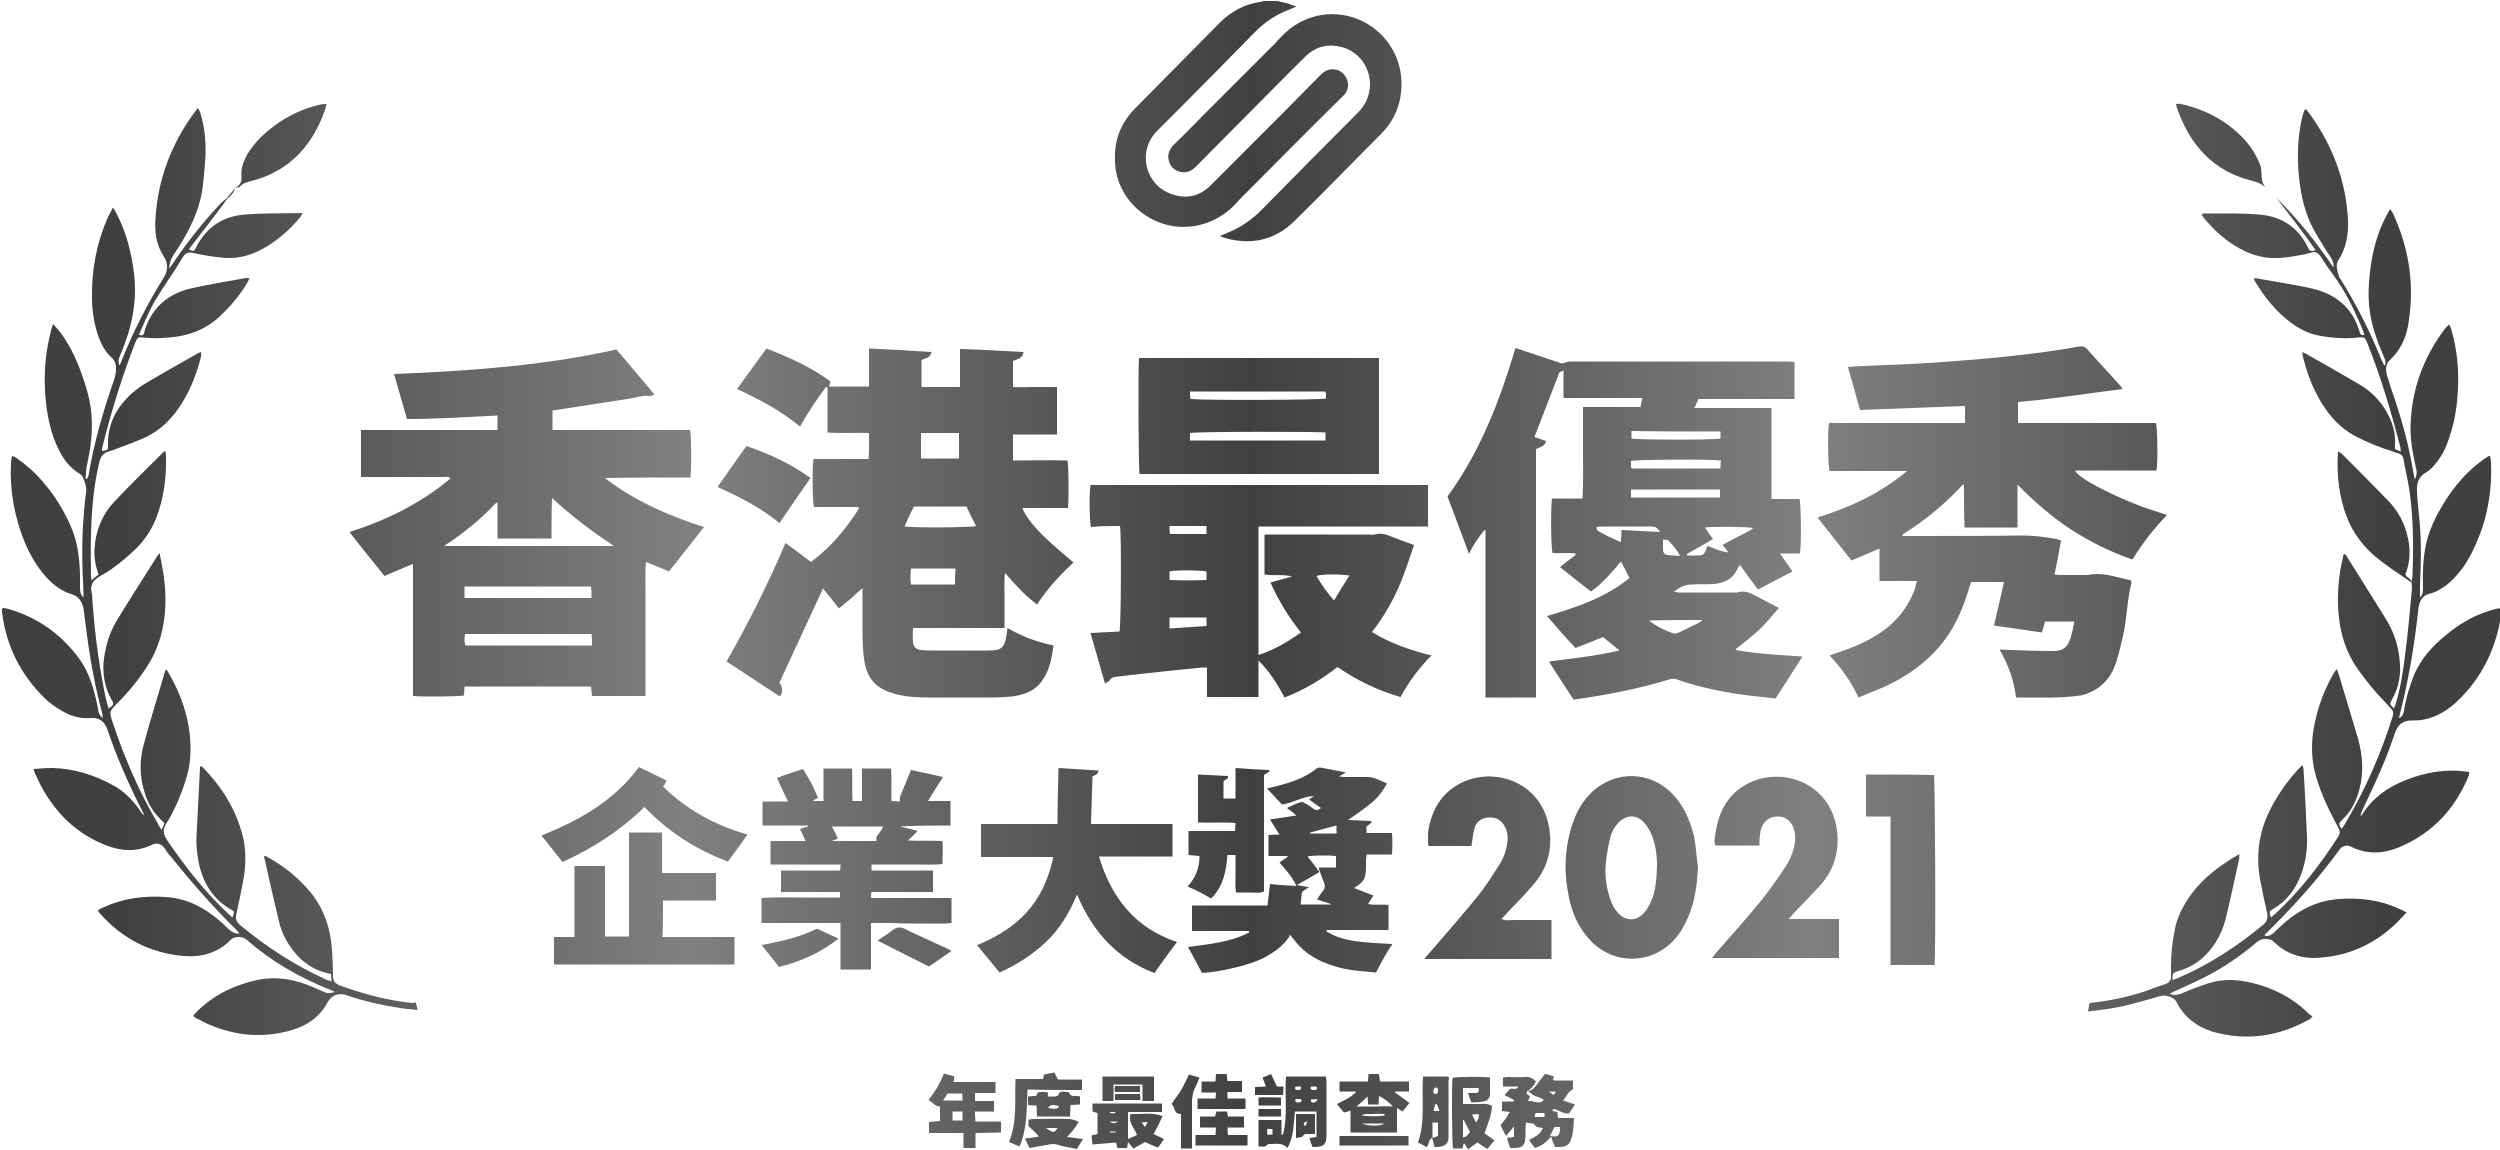 <?xml version="1.0" encoding="utf-8"?>
<!-- Generator: Adobe Illustrator 25.4.1, SVG Export Plug-In . SVG Version: 6.00 Build 0)  -->
<svg version="1.1" id="Layer_2_xA0_Image_00000112612078468093906820000016511538686239527575_"
	 xmlns="http://www.w3.org/2000/svg" xmlns:xlink="http://www.w3.org/1999/xlink" x="0px" y="0px" viewBox="0 0 500 230"
	 style="enable-background:new 0 0 500 230;" xml:space="preserve">
<style type="text/css">
	.st0{fill:url(#SVGID_1_);}
</style>
<g>
	<g>
		<linearGradient id="SVGID_1_" gradientUnits="userSpaceOnUse" x1="0.361" y1="114.831" x2="500" y2="114.831">
			<stop  offset="5.000000e-02" style="stop-color:#404040"/>
			<stop  offset="0.275" style="stop-color:#808080"/>
			<stop  offset="0.5" style="stop-color:#404040"/>
			<stop  offset="0.725" style="stop-color:#808080"/>
			<stop  offset="0.95" style="stop-color:#404040"/>
		</linearGradient>
		<path class="st0" d="M499.5,121.7c-3.9,0.9-7.3,2.8-10.3,5.3c-2.7,2.2-5,4.7-6.4,8c-0.9,2.3-1.6,4.6-2,7.1
			c-0.1,0.6-0.3,1.2-0.9,1.5c0-0.1-0.1-0.1-0.1-0.1c0.2-0.9,0.5-1.9,0.7-2.8c1.5-6.3,2.5-12.7,3.2-19.1c0.2-1.4,0.8-2.6,2.4-2.9
			c0.7-0.2,1.4-0.5,2-0.9c1.8-1,3.2-2.6,4.5-4.3c1.6-2.3,2.7-4.8,3.7-7.5c1.5-4.4,2.1-8.9,1.9-13.5c0-0.4-0.1-0.9-0.2-1.3
			c-0.2,0-0.3,0-0.4,0.1c-0.3,0.2-0.6,0.4-0.9,0.6c-4.1,2.9-7.1,6.9-9.4,11.3c-0.9,1.8-1.7,3.7-2.1,5.7c-0.6,2.8-0.7,5.7-0.6,8.6
			c0,0.7,0,1.4-0.6,2c0-0.9,0-1.6,0-2.4c0.2-4.3,0.3-8.7-0.1-13c-0.2-1.9-0.4-3.8-0.5-5.7c-0.1-1.6,0.2-3,1.8-3.9
			c0.8-0.5,1.5-1.2,2.1-2c1.2-1.5,2-3.2,2.6-5.1c0.9-2.7,1.4-5.4,1.6-8.2c0.4-4.6,0-9.1-1.3-13.5c-0.1-0.3-0.2-0.5-0.4-0.8
			c-0.3,0.3-0.5,0.5-0.7,0.7c-4.5,5.9-6.9,12.6-7,20c0,2.7,0.5,5.4,1.1,8c0.2,0.7,0.2,1.4-0.2,2.3c-0.1-0.4-0.2-0.6-0.2-0.7
			c-0.7-4.3-1.7-8.6-3-12.7c-0.7-2.4-1.6-4.7-2.3-7.1c-0.4-1.2-0.5-2.5,0.5-3.4c2-1.9,3.1-4.2,3.6-6.8c1.4-7.9,0.3-15.5-3.1-22.7
			c-0.1-0.2-0.3-0.4-0.5-0.7c-0.5,0.9-0.9,1.7-1.3,2.5c-1.5,3.2-2.3,6.6-2.7,10.1c-0.3,2.4-0.4,4.9-0.1,7.4c0.4,3.3,1.5,6.4,2.8,9.4
			c0.3,0.6,0.5,1.2,0.3,1.9c-0.1,0-0.2-0.1-0.2-0.1c-0.1-0.3-0.2-0.5-0.4-0.8c-2.3-5.7-5-11.1-8.3-16.4c-0.1-0.2-0.3-0.3-0.3-0.5
			c-0.3-1.1-0.8-2.3-0.1-3.3c1.6-2.5,2-5.2,1.9-8c-0.4-7.7-3-14.7-7.5-21c-0.3-0.4-0.6-0.8-0.9-1.2c-0.1,0.1-0.2,0.2-0.3,0.2
			c-0.1,0.4-0.3,0.8-0.4,1.2c-1,4-1.1,8.2-0.7,12.3c0.4,3.8,1.3,7.6,3.2,10.9c1,1.7,2,3.4,3.1,5c0.4,0.7,0.7,1.3,0.6,2.1
			c-3.4-5-7.1-9.7-11.4-13.9c2.6,3.4,5.3,6.8,7.8,10.4c-0.8,0.4-1.2,0.2-1.5-0.5c-2-4.1-5.4-6.3-9.9-6.6c-3.6-0.3-7.3-0.2-11-0.2
			c-0.1,0-0.2,0.1-0.4,0.2c0.2,0.2,0.3,0.5,0.4,0.6c1.8,2.2,3.8,4.1,6.2,5.6c1.5,0.9,3,1.7,4.8,2.1c2.9,0.8,5.7,0.3,8.5-0.2
			c0.7-0.1,1.4-0.3,2.1-0.5c0.7-0.2,1.2,0,1.7,0.6c0.8,1.3,1.7,2.6,2.6,3.8c2.5,3.4,4.3,7.1,5.9,11c0.1,0.4,0.3,0.7,0.4,1.1
			c-0.8,0.1-0.9-0.3-1-0.7c-1.4-4.8-4.8-7.5-9.5-8.6c-2.6-0.6-5.3-1-8-1.5c-1.2-0.2-2.4-0.4-3.5-0.6c0,0.2-0.1,0.2-0.1,0.2
			c0,0.1,0.1,0.2,0.1,0.3c1.9,3.2,4.1,6,7.1,8.3c1.7,1.3,3.6,2.3,5.7,2.7c2.6,0.5,5.3,0.7,7.9,0.4c1.3-0.1,1.4-0.1,1.9,1.2
			c2.7,6.8,4.8,13.8,6.6,20.9c0,0.2,0,0.4,0.1,0.7c-0.5-0.2-0.9-0.3-1.2-0.5c0-0.4,0-0.6,0-0.9c0.1-2-0.3-3.8-1.2-5.6
			c-1.3-2.7-3.3-4.9-5.9-6.4c-3.6-2.1-7.2-4.2-10.8-6.2c-0.2-0.1-0.4-0.2-0.6-0.3c0,0.4,0,0.7,0.1,1c0.9,3.7,2.3,7.2,4.5,10.4
			c1.7,2.4,3.8,4.4,6.5,5.7c2.2,1.1,4.4,2,6.7,2.7c0.5,0.2,1,0.4,1.5,0.5c0.5,0.2,0.8,0.5,0.9,1.1c0.4,2.4,1,4.7,1.3,7.1
			c0.7,5.4,0.7,10.9,0.5,16.3c0,0.4-0.2,0.8-0.2,1.2c0,0,0,0,0,0c0,0,0,0,0,0c0,0,0,0,0,0l0,0c0,0,0,0,0,0c0,0,0,0,0,0
			c0,0.4,0.1,0.8,0.1,1.2c-0.4,4.5-0.8,9-1.4,13.5c-0.4,3.3-0.9,6.6-1.9,9.8c-0.1,0.3-0.2,0.5-0.3,0.8c-0.9-0.9-0.9-0.9-0.4-1.8
			c1.4-2.5,1.9-5.2,1.5-8.1c-0.3-3-1.3-5.8-2.9-8.3c-2.6-4.1-5.1-8.2-7.7-12.3c-0.1-0.2-0.2-0.3-0.4-0.4c-0.1,0.1-0.2,0.2-0.2,0.2
			c-0.1,0.2-0.1,0.3-0.1,0.5c-0.8,3.2-1.1,6.4-1,9.7c0.2,4.8,1.4,9.2,4.3,13.1c1.6,2.2,3.3,4.3,5.2,6.2c0.4,0.4,0.7,0.8,1.1,1.2
			c0.5,0.5,0.5,1,0.3,1.7c-2.4,7.6-5.6,14.9-9.7,21.7c-0.1,0.2-0.3,0.4-0.5,0.7c-0.6-1.1-0.6-1.1,0.2-1.9c1.8-1.7,2.8-3.8,3.4-6.1
			c0.9-3.4,0.6-6.8-0.3-10.1c-1.3-4.4-2.6-8.7-3.9-13c-0.1-0.3-0.2-0.5-0.4-0.9c-0.3,0.5-0.6,0.9-0.8,1.3c-1.4,2.5-2.5,5.2-3.2,8
			c-1.1,4.1-1.3,8.3,0,12.5c0.9,3,2.2,5.9,3.7,8.7c0.2,0.4,0.5,0.9,0.7,1.3c0.4,0.7,0.3,1.2-0.1,1.8c-3.6,5.6-7.7,10.9-12.6,15.4
			c-0.3,0.2-0.5,0.5-0.8,0.7c-0.4-1.2-0.4-1.2,0.4-1.7c2.4-1.4,4.1-3.4,5.2-5.9c1.2-2.7,1.7-5.6,1.6-8.5c-0.2-4.5-0.4-9-0.7-13.5
			c0-0.3-0.1-0.5-0.2-0.9c-0.3,0.3-0.5,0.5-0.7,0.7c-2.2,2.3-4,4.9-5.5,7.7c-2.4,4.5-3.2,9.3-2.3,14.4c0.4,2.2,0.9,4.5,1.4,6.7
			c0.2,1,0.1,1.7-0.7,2.4c-5.3,4.4-11,8.1-17.3,10.8c-0.3,0.1-0.6,0.2-0.9,0.3c0-1.4,0-1.4,1.2-1.8c1.8-0.5,3.4-1.4,4.8-2.6
			c2.3-2.1,3.8-4.7,4.6-7.7c1-4,1.8-8,2.7-12c0.1-0.3,0-0.6,0.1-1.1c-4.4,2.5-8.1,5.4-10.7,9.6c-1,1.6-1.8,3.4-2.2,5.3
			c-0.5,2.5-0.8,4.9-0.8,7.4c0,0.7,0,1.5,0,2.2c0,0.7-0.3,1.2-1.1,1.5c-1.3,0.4-2.6,0.9-3.9,1.4c-3.6,1.2-7.4,2-11.3,2.4
			c-0.1,0.5-0.2,1-0.3,1.7c2.2-0.3,4.3-0.5,6.2-0.9c2.8-0.6,5.5-1.4,8.3-2.2c1.1-0.3,2.8,0.3,3.2,1.2c1.5,3,4,4.9,7.1,5.9
			c6.9,2,13.4,1,19.6-2.5c0.1-0.1,0.2-0.2,0.5-0.5c-0.4-0.3-0.9-0.6-1.2-1c-3.1-2.9-6.7-4.7-10.8-5.7c-2.9-0.7-5.8-0.9-8.6,0
			c-1.9,0.6-3.8,1.3-5.6,2.1c-0.8,0.3-1.4,0.4-2.4,0.1c0.4-0.2,0.5-0.3,0.7-0.4c2.1-1,4.3-1.9,6.4-3c3.8-1.9,7.2-4.3,10.4-7
			c0.9-0.8,2.5-0.8,3.3-0.1c2.7,2.7,6.1,3.6,9.7,3.2c5.9-0.5,11-3,15.2-7.2c0.6-0.6,1.1-1.2,1.7-1.8c-0.5-0.3-0.8-0.5-1.2-0.6
			c-3.9-1.9-8-2.4-12.3-2.1c-4.1,0.3-7.5,1.9-10.6,4.5c-0.8,0.7-1.6,1.4-2.4,2.2c-0.5,0.5-1.1,0.8-1.9,0.7c0.1-0.1,0.1-0.2,0.1-0.3
			c5.4-5.3,10.5-10.9,15-17.1c0.4-0.6,1.5-0.9,2.1-0.5c3.2,1.6,6.4,1.5,9.6,0.2c6.8-2.8,11.4-7.8,14.1-14.5c0.1-0.2,0-0.4,0-0.6
			c-4.4-0.7-8.6,0-12.6,1.6c-3.6,1.4-6.6,3.5-8.7,6.8c-0.1,0.2-0.3,0.3-0.4,0.5c0-0.4,0.2-0.8,0.3-1.1c1.4-3,2.8-5.9,4.1-9
			c1-2.3,1.8-4.6,2.6-6.9c0.6-1.5,1.6-2.2,3.2-2.2c0.8,0,1.7,0,2.5-0.2c2.6-0.5,4.8-1.9,6.7-3.7c4.3-4.1,7-9.1,8.3-14.9
			c0.1-0.6,0.2-1.1,0.3-1.7c0-0.6,0-1.2,0-1.8C499.8,121.6,499.7,121.7,499.5,121.7z M231.9,44.5c5.3,2,11.2,0.5,15.1-3.6
			c0.5-0.6,1.1-1.2,1.6-1.7c6.5-6.5,13-13.1,19.6-19.6c0.3-0.3,0.5-0.5,0.8-0.8c0.8-1.1,0.8-2.4,0.1-3.5c-0.7-1.1-1.8-1.6-3.1-1.4
			c-0.8,0.1-1.4,0.6-2,1.2c-4.7,4.8-9.4,9.5-14.2,14.3c-2.6,2.6-5.1,5.1-7.7,7.7c-2,2-4.5,2.7-7.2,1.9c-5.7-1.5-7.7-8.5-3.5-12.8
			c1.7-1.7,3.4-3.4,5.1-5.1c4.8-4.8,9.5-9.6,14.3-14.5c2-2.1,4.4-3.7,7.1-4.7c0.4-0.2,0.8-0.3,1.4-0.6c-0.7-0.2-1.2-0.4-1.7-0.6
			c-0.7-0.2-1.4-0.3-2.2-0.5c-0.9,0-1.8,0-2.7,0c-0.2,0.1-0.5,0.2-0.7,0.2c-3,0.4-5.6,1.8-7.8,3.9c-5.7,5.8-11.4,11.5-17.1,17.3
			c-2.9,2.9-4.3,6.4-4.1,10.5C223,37.5,226.6,42.5,231.9,44.5z M481.1,114.8c0-0.1,0.1-0.3,0.2-0.5c0.7-2.2,0.8-4.4,0.3-6.6
			c-0.6-3-2-5.6-4.1-7.7c-3-3.1-6.1-6.2-9.2-9.3c-0.2-0.2-0.4-0.2-0.7-0.4c-0.3,4,0.1,7.8,1.2,11.5c1.1,3.6,3,6.6,5.8,9.1
			c2.4,2.1,5.1,3.8,7.7,5.6C482.3,115.6,481.2,115.6,481.1,114.8z M82.5,200.6c-5-0.5-9.8-1.8-14.5-3.5c-1-0.4-1.4-0.9-1.4-2
			c0-1.7-0.1-3.5-0.2-5.2c-0.3-4.1-1.5-7.9-4.1-11.2c-2.5-3.1-5.5-5.5-9-7.4c-0.1-0.1-0.3-0.1-0.5-0.1c0.1,0.4,0.1,0.7,0.2,0.9
			c0.9,4.1,1.8,8.1,2.8,12.2c0.5,2.2,1.5,4.1,2.9,5.9c1.7,2.2,3.9,3.7,6.6,4.4c0.3,0.1,0.5,0.1,0.9,0.2c0,0.5,0.1,1,0.1,1.5
			c-0.4-0.2-0.6-0.2-0.9-0.3C59,193.1,53.3,189.4,48,185c-0.8-0.7-1-1.4-0.7-2.3c0-0.2,0.1-0.3,0.1-0.5c0.5-2.3,1-4.6,1.4-7
			c0.4-2.7,0.4-5.5-0.3-8.2c-1.4-5.3-4.2-9.7-8-13.6c-0.1-0.1-0.3-0.1-0.4-0.2c-0.1,0.2-0.1,0.3-0.1,0.4c-0.2,4.6-0.5,9.1-0.7,13.7
			c-0.1,1.6,0.1,3.3,0.4,5c0.8,4.1,2.8,7.5,6.5,9.6c0.7,0.4,0.7,0.4,0.3,1.6c-0.3-0.3-0.6-0.5-0.9-0.8c-4.7-4.4-8.6-9.4-12.2-14.7
			c-0.8-1.2-0.9-2.2-0.1-3.4c0.1-0.1,0.2-0.3,0.3-0.4c1.6-2.8,2.8-5.7,3.7-8.7c0.5-1.7,0.8-3.5,0.8-5.3c0.1-5.8-1.7-11.1-4.6-16
			c-0.1-0.1-0.2-0.2-0.3-0.3c-0.1,0.2-0.2,0.3-0.2,0.4c-1.4,4.8-2.9,9.6-4.2,14.4c-0.9,3.1-0.9,6.3,0,9.4c0.7,2.6,2,4.7,4.1,6.5
			c-0.2,0.4-0.3,0.8-0.6,1.4c-0.4-0.6-0.6-1-0.8-1.4c-3.7-6.3-6.6-13-8.9-19.9c-0.8-2.4-0.8-2.4,1-4.2c2.3-2.3,4.3-4.8,6-7.5
			c1.1-1.7,1.9-3.6,2.5-5.6c1.2-4.2,1.2-8.4,0.6-12.6c-0.2-1.3-0.5-2.7-0.8-4.2c-0.3,0.4-0.4,0.5-0.5,0.7c-2.7,4.3-5.5,8.6-8.1,12.9
			c-0.9,1.5-1.6,3.2-2,4.9c-1,3.8-0.9,7.5,1.1,11c0.4,0.7,0.4,0.9-0.7,1.6c-0.3-1.1-0.6-2.2-0.8-3.3c-1.3-6.5-2.1-13-2.5-19.6
			c-0.6-2,0.5-3,2-3.8c0.1,0,0.1-0.1,0.2-0.1c2.2-1.3,4.2-2.9,6.1-4.7c2-1.8,3.5-4,4.5-6.5c1.6-4,2.1-8.3,2-12.6
			c0-0.3-0.1-0.5-0.1-0.9c-0.2,0.1-0.3,0.1-0.4,0.2c-3.3,3.3-6.7,6.6-9.9,10c-2.4,2.6-3.7,5.8-3.9,9.4c-0.1,1.7,0.2,3.4,0.8,5.1
			c-0.5,0.4-0.9,0.7-1.4,1.2c0-0.4-0.1-0.6-0.1-0.9c0-2.7-0.1-5.3,0-8c0.1-5,0.5-10,1.7-14.9c0.3-1.1,0.8-1.7,1.8-2
			c0.2-0.1,0.5-0.1,0.7-0.2c2.1-0.8,4.3-1.6,6.4-2.5c3.3-1.5,5.7-3.9,7.6-7c1.8-2.9,3-6,3.8-9.3c0.1-0.3,0-0.5,0-0.9
			c-0.3,0.1-0.5,0.2-0.7,0.3c-3.5,2-7.1,4-10.6,6.1c-1,0.6-2,1.4-2.9,2.2c-2.8,2.7-4.5,5.9-4.4,10c0,1,0,1-1.2,1.2
			c0-0.2,0-0.3,0-0.5c1.8-7.2,4-14.4,6.7-21.3c0.4-0.9,0.5-1,1.5-0.9c1.2,0.1,2.3,0.2,3.5,0.1c4.3-0.1,8.2-1.1,11.5-4
			c2.3-2.1,4.3-4.4,5.9-7.1c0.1-0.2,0.2-0.5,0.4-0.9c-0.3,0-0.5,0-0.7,0c-3.8,0.7-7.7,1.3-11.5,2.2c-4.1,1.1-7.1,3.6-8.6,7.8
			c-0.1,0.4-0.2,0.7-0.3,1.1c-0.2,0.4-0.5,0.5-1,0.2c1-2.2,1.9-4.5,3.1-6.6c1.8-3,3.9-5.9,5.7-8.9c0.5-0.9,1.2-1,2.1-0.8
			c1.8,0.4,3.6,0.7,5.4,0.9c3,0.4,5.8-0.3,8.4-1.7c2.9-1.6,5.4-3.8,7.5-6.3c0.2-0.2,0.3-0.5,0.5-0.9c-3.9,0.1-7.7,0-11.4,0.3
			c-4.5,0.3-7.8,2.5-9.9,6.6c-0.4,0.8-0.4,0.8-1.4,0.4c0.1-0.2,0.2-0.4,0.4-0.6c2.2-2.8,4.4-5.7,6.5-8.5c0.2-0.3,0.5-0.7,0.7-1
			c0.7-0.6,1.4-1.2,1.6-2.2c0.3-0.1,0.8-0.1,1-0.3c0.6-0.7,1.5-0.9,2.3-1.1c7.7-2,12.3-7.2,14.8-14.5c0.1-0.3,0.1-0.6,0.2-0.9
			c-0.2,0-0.4,0-0.5,0c-0.2,0-0.5,0.1-0.7,0.1c-3.4,0.8-6.5,2.2-9.3,4.3c-2.1,1.6-3.9,3.3-5.3,5.6c-0.8,1.4-1.4,3-1.2,4.6
			c0.1,1.1-0.4,1.7-1.3,2.2l0,0c0,0,0,0,0,0c0,0,0,0,0,0c-0.1,0.1-0.2,0.3-0.3,0.4c-0.1,0.1-0.2,0.3-0.3,0.4
			c-0.4,0.4-0.7,0.8-1.1,1.3c-0.2,0.1-0.3,0.3-0.5,0.4c-0.2,0.1-0.3,0.3-0.5,0.4c-3.5,3.7-6.7,7.7-9.6,12c-0.2,0.4-0.5,0.7-0.9,1.2
			c0.1-1.2,0.4-1.9,0.9-2.7c2.9-4.3,5.3-8.8,5.9-14c0.2-2,0.4-4,0.5-6c0.1-2.9-0.2-5.8-1.1-8.6c-0.1-0.2-0.2-0.5-0.4-0.8
			c-0.3,0.4-0.6,0.7-0.8,1c-4.6,6.3-7.2,13.3-7.7,21c-0.2,2.6,0.1,5.3,1.6,7.6c1,1.5,0.9,3,0,4.4c-3.3,5.3-6.1,10.8-8.4,16.6
			c-0.1,0.3-0.2,0.5-0.4,0.9c-0.4-0.9-0.1-1.5,0.2-2.2c2.2-5.2,3.4-10.5,2.7-16.2c-0.5-4.1-1.5-8.1-3.4-11.8
			c-0.2-0.4-0.4-0.8-0.8-1.4c-0.4,0.8-0.7,1.3-1,1.9c-2.3,5.2-3.3,10.6-3.2,16.3c0,2.2,0.3,4.3,0.9,6.4c0.6,2,1.4,3.9,2.9,5.3
			c0.7,0.6,1,1.3,1,2.2c0,0.7-0.1,1.4-0.3,2.1c-2.2,6.3-4.1,12.8-5.2,19.4c0,0.2-0.2,0.4-0.3,0.7c-0.1,0-0.2-0.1-0.3-0.1
			c0.1-0.8,0.1-1.6,0.2-2.3c1.2-5.1,1.6-10.2,0.1-15.3c-1.3-4.4-2.9-8.6-5.8-12.2c-0.3-0.3-0.6-0.7-1-1.1c-0.3,0.9-0.5,1.6-0.6,2.2
			c-1.2,4.8-1.3,9.6-0.7,14.5c0.4,2.7,1,5.4,2.2,7.9c1,2.2,2.3,4.1,4.5,5.4c0.2,0.1,0.4,0.3,0.5,0.5c0.5,1.1,0.9,2.1,0.7,3.4
			c-0.2,1.2-0.3,2.5-0.4,3.7c-0.5,5.4-0.4,10.7-0.1,16.1c0,0.3,0,0.6,0,1c-0.6-0.6-0.7-1.2-0.7-1.8c0-0.9,0-1.8,0-2.7
			c-0.1-3.5-0.5-6.9-2-10.1c-1.4-3.1-3.2-6-5.4-8.5c-1.5-1.8-3.3-3.4-5.3-4.8c-0.3-0.2-0.5-0.3-0.8-0.4c-0.1,0.2-0.2,0.3-0.2,0.4
			c0,0.3-0.1,0.7-0.1,1c-0.3,5.5,0.7,10.9,2.8,16c1.1,2.5,2.4,4.8,4.3,6.9c1.4,1.5,3,2.7,4.9,3.3c1.6,0.4,2.2,1.6,2.5,2.9
			c0.2,1.3,0.3,2.6,0.5,3.8c0.7,5.7,1.7,11.4,3.2,17c0.1,0.2,0.1,0.4,0.1,0.6c0,0.2,0,0.3,0.1,0.5c-1-0.6-0.9-1.5-1.1-2.4
			c-0.7-3.3-1.6-6.6-3.6-9.4c-3.6-4.9-8.3-8.3-14.2-10c-0.4-0.1-0.8-0.2-1.1-0.2c-0.1,0.1-0.2,0.2-0.2,0.2c0,0.2,0,0.4,0,0.6
			c0.8,6.7,3.7,12.5,8.5,17.2c0.9,0.9,2,1.7,3.2,2.4c1.9,1.2,3.9,1.8,6.2,1.6c1.5-0.1,2.6,0.7,3.1,2.1c1.9,5.6,4.3,11.1,7,16.4
			c0.2,0.3,0.3,0.7,0.5,1c-0.4-0.3-0.7-0.6-0.9-1c-1.4-2-3.1-3.8-5.3-5c-3.8-2.1-7.9-3.4-12.2-3.5c-1.2,0-2.5,0.1-3.8,0.2
			c0.2,0.6,0.3,1,0.5,1.3c0.6,1.3,1.2,2.6,2,3.8c2.9,4.7,6.9,8.2,12.1,10.2c3.1,1.2,6.2,1.3,9.2-0.2c0.9-0.4,1.8-0.1,2.4,0.7
			c0.3,0.5,0.6,1,1,1.4c4.2,5.2,8.5,10.2,13.3,14.9c0.2,0.2,0.4,0.5,0.7,0.8c-0.9,0.1-1.5-0.3-2.1-0.8c-3.5-3.5-7.5-6.2-12.7-6.5
			c-4.5-0.3-8.7,0.3-12.7,2.2c-0.3,0.1-0.5,0.3-0.8,0.5c0,0.1,0,0.2,0.1,0.2c0.1,0.1,0.1,0.2,0.2,0.3c4.5,5.1,10.1,8,16.8,8.6
			c3.6,0.3,6.9-0.6,9.5-3.3c0.7-0.7,2.4-0.7,3.2,0.1c4.9,4.3,10.5,7.5,16.5,9.9c0.3,0.1,0.6,0.3,1.1,0.5c-1,0.3-1.7,0.3-2.4-0.1
			c-1.1-0.5-2.2-1-3.3-1.4c-3.2-1.2-6.5-1.6-9.9-0.9c-4.5,1-8.5,2.9-11.8,6.1c-0.3,0.3-0.7,0.7-1,1.1c0.4,0.3,0.7,0.5,1,0.6
			c0.7,0.4,1.5,0.8,2.2,1.1c5.4,2.3,10.9,2.8,16.6,1.1c3.1-0.9,5.5-2.6,7.1-5.5c0.7-1.4,2.2-2,3.7-1.5c3.7,1.3,7.5,2.1,11.4,2.7
			c0.9,0.1,1.9,0.2,2.9,0.3c-0.1-0.7-0.3-1.1-0.3-1.5C82.6,200.6,82.6,200.6,82.5,200.6z M255.1,8.6c-4.8,4.8-9.6,9.6-14.4,14.4
			c-2,2-3.9,4-5.9,5.9c-0.8,0.8-1.3,1.8-1.1,2.9c0.2,1.3,0.9,2.1,2.1,2.5c1.3,0.4,2.4,0,3.3-0.9c4.3-4.3,8.6-8.7,12.9-13
			c3-3,6-6.1,9.1-9.1c2-2,4.5-2.6,7.2-1.9c5.7,1.5,7.7,8.7,3.3,13.1c-6.5,6.5-13,13.1-19.4,19.6c-2,2-4.3,3.5-6.8,4.5
			c-0.4,0.2-0.8,0.3-1.4,0.6c0.4,0.2,0.7,0.3,1,0.4c5.3,1.5,10.1,0.4,14-3.5c5.8-5.7,11.4-11.5,17.2-17.3c2.8-2.8,4.1-6.2,4.1-10.1
			c0-5.7-3.5-10.8-8.8-12.9c-5.3-2.1-11.2-0.7-15.1,3.4C256,7.6,255.5,8.1,255.1,8.6z M448.8,35.7c1.5,0.5,3.1,0.6,4.3,1.8
			c-0.7-0.9-0.8-1.8-0.8-2.8c0-0.9-0.2-1.8-0.6-2.5c-0.6-1.3-1.3-2.5-2.2-3.6c-3.5-4.1-8-6.6-13.3-7.8c-0.3-0.1-0.6,0-1,0
			c0.1,0.3,0.1,0.6,0.2,0.8C437.8,28.4,441.8,33.4,448.8,35.7z M296.9,106c0.1,0,0.1,0.1,0.2,0.1c0,11.1,0,22.2,0,33.4
			c3.4,0,6.7,0,10.1,0c0-16.6,0-33.2,0-49.7c0.8-0.4,1.8-0.5,2-1.6c-0.8-0.3-1.5-0.5-2.3-0.8c0.1-0.3,0.2-0.6,0.3-0.8
			c1.5-3.8,2.9-7.6,4.4-11.4c0.1-0.2,0.1-0.4,0.2-0.6c0.2-0.2,0.4-0.3,0.9-0.5c0,2,0,3.7,0,5.5c5.4,0,10.5,0,15.8,0
			c-0.2,0.6-0.3,1.1-0.4,1.8c-3.8,0-7.6,0-11.5,0c0,3.1,0,6.1,0,9.1c0,3,0.1,6-0.1,9.2c-1.1,0-2.1,0-3.1,0c-1,0-2,0-3,0
			c-0.3,1.9-0.2,10,0.1,10.9c1.5,0.1,3.1-0.1,4.6,0.1c0,0.1,0,0.2,0,0.3c-1,0.8-2,1.5-3.1,2.4c2.1,1.7,4.1,3.3,6.2,4.9
			c2.4-1.7,4.2-3.9,6-6c0.6,1.1,1.1,2.1,1.7,3.3c-4.8,3.9-10.6,5.9-16.5,7.6c1.9,2.2,3.7,4.3,5.7,6.4c1.8-0.7,3.6-1.4,5.5-2.2
			c1.1,0.9,2.1,1.7,3.3,2.7c-4.8,1.1-9.4,1.6-14.1,2.2c1.6,2.6,3.2,5,4.9,7.6c0,0,0.1,0,0.2,0c6.4-0.9,12.7-2.1,18.9-4
			c0.5-0.2,1-0.2,1.6,0c4.9,1.7,10,2.7,15.2,3.3c1.6,0.2,3.1,0.3,4.5,0.5c1.9-2.9,3.6-5.6,5.4-8.4c-4.4-0.3-8.9-0.5-13.4-1.3
			c0.1-0.2,0.2-0.3,0.2-0.3c1.5-1.2,3.1-2.4,4.5-3.7c1.4-1.3,2.6-2.9,4-4.4c-1.5-0.8-2.9-1.5-4.4-2.3c-1.3-0.7-2.5-1.3-4-0.8
			c-0.1,0.1-0.3,0-0.5,0c-3.7,0-7.4,0-11.1,0c-0.3,0-0.5-0.1-1-0.2c1.2-0.9,2.3-1.4,3.5-1.4c1.5-0.1,2.9,0,4.4-0.1
			c2.2-0.2,4-1,4.9-3.3c0-0.1,0.2-0.2,0.4-0.5c1.2,1.7,2.3,3.2,3.6,4.9c2.3-1.2,4.5-2.4,6.9-3.6c-0.8-1.2-1.6-2.3-2.5-3.6
			c1.5,0,2.7,0,4,0c0.3-2,0.2-10-0.1-10.9c-1.8,0-3.7,0-5.6,0c0-6.1,0-12.1,0-18.2c-2.7,0-5.2,0-7.7,0c-2.5,0-5,0-7.7,0
			c0.3-0.7,0.5-1.2,0.8-1.8c6.4,0,12.8,0,19.2,0c0-2.5,0-5,0-7.4c-0.4,0-0.7-0.1-1.1-0.1c-14.6,0-29.1,0-43.7,0
			c-0.5,0-1,0.2-1.7,0.4c-2.9-1-6.1-2-9.3-3.1c-3.2,10.7-7.1,20.8-13.6,29.7c1.4,3.8,2.9,7.6,4.3,11.5
			C294.6,109,295.7,107.5,296.9,106z M324.3,106c0,0.8-0.1,1.6-0.1,2.4c-0.5-0.1-4.5-2-4.8-2.4c-0.1-0.1,0-0.3-0.1-0.6
			c0.3,0,0.6-0.1,0.9-0.1c3.3,0,6.6,0,10,0c0.8,0,1.3,0.2,1.8,1.1C329.3,106.3,326.9,106.1,324.3,106z M326.2,99.5
			c0-0.6,0-1.1,0-1.6c6,0,11.9,0,17.8,0c0,0.5,0,1,0,1.6C338.1,99.5,332.2,99.5,326.2,99.5z M340.5,124c-0.4,0.3-0.5,0.5-0.8,0.6
			c-1.3,0.6-2.6,1.3-3.9,1.9c-0.3,0.1-0.8,0.3-1.1,0.2c-1.7-0.6-3.4-1.4-4.9-2.6C333.3,124,336.7,124,340.5,124z M333.5,111
			c-0.6-0.1-0.9-0.5-0.9-1.1c0-0.6,0-1.2,0-2c0.5,0.1,0.9,0,1.1,0.2c0.8,0.9,1.7,1.8,2.3,3.1C335,111.1,334.2,111.1,333.5,111z
			 M350.6,105.6c-0.3,0.3-0.5,0.5-0.8,0.6c-1.5,0.8-3,1.5-4.4,2.3c-0.3,0.1-0.5,0.3-0.9,0.5c0.4,0.5,0.8,0.9,1.2,1.5
			c-1.6-0.2-2.8-0.8-4.1-1.3c-0.1,0.1-0.2,0.1-0.2,0.2c-0.6,1.7-0.7,1.7-2.5,1.7c-0.5,0-1,0-1.5,0c0-0.1,0-0.2,0-0.3
			c1.7-1,3.4-1.9,5.2-3c-0.6-0.8-1.1-1.5-1.6-2.3C342,105.3,349.4,105.3,350.6,105.6z M344.1,93.7c-6,0-11.9,0-17.8,0
			c0-0.2-0.1-0.3-0.1-0.5c0-0.3,0-0.7,0-1c0.9-0.3,15.6-0.4,18-0.1C344.1,92.6,344.1,93.1,344.1,93.7z M344.1,86.3c0,0.5,0,1,0,1.4
			c-0.9,0.3-16.6,0.3-17.8,0c0-0.5,0-0.9,0-1.5C332.2,86.3,338.1,86.3,344.1,86.3z M118.4,139.2c3.6,0,7.1,0,10.7,0
			c0-1.9,0-3.6,0-5.4c0-1.8,0-3.6,0-5.4c0-1.7,0-3.5,0-5.2c0-1.8,0-3.6,0-5.4c0-1.8-0.1-3.5,0.1-5.4c1.7,0.7,3.3,1.3,4.6,1.9
			c2.4-3.1,4.7-5.9,7-8.9c-3.5-1.1-6.9-2.4-10.3-4c-3.3-1.6-6.6-3.5-9.5-5.8c5.7-0.1,11.5-0.1,17.1-0.1c0.2-2.1,0.2-8.5-0.1-9.5
			c-9.1,0-18.3,0-27.5,0c0-1.3,0-2.6,0-3.9c0.3,0,0.5-0.1,0.7-0.1c4.8-0.7,9.5-1.5,14.3-2.2c1.5-0.2,2.9-0.8,4.4-0.6
			c0.3,0,0.6-0.2,1-0.3c-2.6-3.1-5.1-6-7.6-9c-14.8,3.3-29.7,4.3-44.5,4.9c0.9,3,1.7,6,2.6,9c6,0,12-0.4,18.1-0.7c0,1,0,1.9,0,2.9
			c-9.1,0-18.1,0-27.3,0c0,3.2,0,6.3,0,9.4c0.6,0,1.1,0,1.5,0c5,0,10.1,0,15.1,0c0.4,0,0.9-0.2,1.3,0.3c-6,5-12.9,8.4-20.2,10.7
			c2.3,3,4.6,5.8,7,8.8c1.7-0.7,3.6-1.6,5.7-2.4c0,4.5,0,8.8,0,13.2c0,4.4,0,8.8,0,13.2c2.3,0.2,9.3,0.1,10.2-0.1
			c0-0.6,0.1-1.1,0.1-1.8c8.4,0,16.8,0,25.3,0C118.3,137.9,118.3,138.6,118.4,139.2z M88.8,109.2c4-2.6,7.4-5.4,10.5-8.7
			c0.1,0,0.2,0.1,0.2,0.1c0,2.3,0,4.7,0,7.1c3.7,0,7.2,0,10.8,0c0-2.7,0-5.4,0.1-8.1c3.9,3.6,8,6.7,12.4,9.6
			C111.7,109.2,100.4,109.2,88.8,109.2z M118.3,119.6c-8.5,0-16.8,0-25.4,0c0-0.8,0-1.5,0-2.3c8.4,0,16.8,0,25.3,0
			c0,0.3,0.1,0.7,0.1,1.1C118.3,118.8,118.3,119.1,118.3,119.6z M92.9,128.1c0-0.4,0-0.7,0.1-1.3c8.4,0,16.8,0,25.3,0
			c0,0.4,0.1,0.8,0.1,1.1c0,0.4,0,0.7,0,1.2c-8.5,0-16.8,0-25.3,0C93,128.7,92.9,128.4,92.9,128.1z M165.2,77.4
			c0.1,0,0.2,0.1,0.3,0.1c0,3,0,5.9,0,9c2.8,0.2,5.5,0,8.3,0.1c0,1.8,0.1,3.4-0.1,5.2c-3.8,0-7.4,0-11,0c-0.3,1.6-0.2,8.7,0.1,9.6
			c2.9,0,5.9,0,8.8,0c0,0,0.1,0,0.1,0.1c0,0,0,0.1,0.1,0.2c-2.6,4.1-5.6,7.7-9.6,10.7c-1.7-1.3-3.3-2.5-5.1-3.8
			c-3.5,8.2-7.4,16-11.8,23.7c3.6,2.3,7.1,4.7,10.7,7c0.8-1.1,0.3-2.1-0.1-2.8c2.9-6.3,5.8-12.5,8.7-18.8c1.1,1.3,2.1,2.6,3.2,4
			c0.8-0.7,1.5-1.3,2.3-1.9c0.7-0.7,1.5-1.4,2.4-2.2c0,3.3,0,6.2,0,9.2c0,1.6,0.1,3.3,0.3,4.9c0.5,4,2.4,6.1,6.3,7.1
			c2.2,0.6,4.5,0.7,6.8,0.7c4.1,0,8.2,0,12.4,0c1.4,0,2.7-0.1,4.1-0.2c2.1-0.3,4.1-0.9,5.5-2.5c1.9-2.2,2.4-4.8,2.8-7.7
			c-3.3-0.7-6.3-1.8-9.2-3.5c-0.1,0.6-0.1,1-0.2,1.4c-0.4,2.6-1,3.1-3.7,3.1c-3.7,0-7.5,0-11.2,0c-0.7,0-1.5,0-2.2-0.1
			c-1-0.1-1.5-0.6-1.6-1.6c-0.1-0.9,0-1.8,0-2.8c6.1,0,12.1,0,18.3,0c0-1.3,0-2.5,0-3.7c0-1.2,0-2.4,0-3.6c0-1.2-0.1-2.4,0.1-3.7
			c2.1,2.4,4,4.5,6.4,6.3c2.1-3.2,4.6-5.9,7.3-8.4c-2-1.7-3.9-3.3-5.7-5c-2.4-2.3-4.2-4.7-4.5-5.9c1.6,0,3.1,0,4.6,0
			c1.5,0,3,0,4.5,0c0.2-2.7,0.1-8.6-0.1-9.5c-3.6-0.1-7.3,0-10.9,0c0-1.8,0-3.5,0-5.2c3,0,5.9,0,8.8,0c0-3.2,0-6.3,0-9.5
			c-1.5,0-2.9,0-4.4,0c-1.5,0-3,0.1-4.4,0c0-1.9,0-3.6,0-5.2c0.8-0.4,1.9-0.4,2.1-1.8c-4.3-0.2-8.4-0.5-12.7-0.6c0,2.6,0,5.1,0,7.6
			c-2.6,0-5.1,0-7.7,0c0-1.9,0-3.6,0-5.4c0.8-0.4,1.8-0.4,2-1.6c-4.2-0.3-8.3-0.5-12.5-0.7c0,2.6,0,5.1,0,7.6c-2.7,0-5.3,0-8,0
			c0.1-0.4,0.2-0.6,0.3-1c-3.9-2.9-8.2-4.8-12.8-6.6c-2,2.7-3.9,5.4-5.9,8.1c4.6,2.1,8.8,4.4,12.6,7.5
			C161.7,82.3,163.4,79.8,165.2,77.4z M191,116.9c-3,0-5.9,0-8.8,0c-0.2-1-0.1-2,0-3.2c3,0,5.9,0,8.9,0
			C191,114.9,191,115.9,191,116.9z M184.2,86.6c2.5,0,5,0,7.6,0c0,1.6,0,3.3,0,5.1c-2.6,0-5,0-7.6,0
			C184.2,89.9,184.2,88.3,184.2,86.6z M182.8,101.3c3.5,0,7,0,10.5,0c0.6,1.3,1.2,2.6,1.9,3.9c-0.9,0.3-11.7,0.4-14.3,0.1
			C181.5,103.9,182.1,102.6,182.8,101.3z M423.3,132.2c0.5-1.6,0.9-3.3,1.3-5c0.8-3.5,0.8-7.2,1.7-10.7c0-0.1-0.1-0.2-0.1-0.4
			c-0.3-0.1-0.6-0.2-0.8-0.2c-2.6-0.6-5.1-1.5-7.8-0.9c0,0-0.1,0-0.1,0c-1.9,0-3.7,0-5.6,0c-0.3,0-0.6-0.1-1-0.1
			c0.5-2.3,0.9-4.5,1.3-6.8c-0.4-0.1-0.6-0.2-0.9-0.3c-2.2-0.4-4.5-0.7-6.8-0.7c-7.7,0.1-15.4,0.1-23.1,0.1c-0.3,0-0.5,0-0.8,0
			c0-0.1-0.1-0.2-0.1-0.3c4.5-2.8,8.5-6.1,12.1-10c0.1,0,0.2,0.1,0.2,0.1c0,2.8,0,5.7,0.1,8.5c3.6,0,7,0,10.6,0c0-2.8,0-5.5,0-8.6
			c3.4,3.5,6.9,6.5,10.7,9c3.9,2.5,7.9,4.5,12.3,6c2-3.3,4.3-6.2,6.9-8.9c-2.3-0.8-4.5-1.4-6.6-2.3c-2.1-0.8-4.2-1.8-6.2-2.8
			c-3.4-1.7-5.1-2.9-5.6-3.8c5.5,0,10.9,0,16.3,0c0.3-1.5,0.2-8.5-0.1-9.5c-1.5,0-3,0-4.6,0c-1.5,0-3.1,0-4.6,0s-3.1,0-4.6,0
			c-1.6,0-3.2,0-4.7,0c-1.5,0-3.1,0-4.6,0c-1.5,0-3,0-4.5,0c0-1.5,0-2.8,0-4.2c7-0.6,13.8-1.7,20.9-2.6c-0.2-0.3-0.3-0.5-0.4-0.6
			c-2.2-2.5-4.5-4.9-6.7-7.4c-0.5-0.5-0.9-0.6-1.5-0.5c-9.5,1.7-19,2.5-28.6,3.2c-5.6,0.4-11.1,0.5-16.7,0.8c-0.3,0-0.7,0.1-1,0.1
			c0.8,2.9,1.6,5.7,2.4,8.6c6.9-0.3,13.9-0.5,21-0.8c0,1.1,0,2.2,0,3.4c-9.1,0-18.1,0-27.2,0c-0.3,1.7-0.2,8.6,0.1,9.6
			c5.1,0,10.3,0,15.5,0c-5.3,4.5-11.5,7.3-17.9,9.3c2.3,2.9,4.5,5.7,6.8,8.6c1.7-0.7,3.5-1.5,5.6-2.4c0,2.2,0,4.3,0,6.5
			c2.5,0,4.9,0,7.5,0c-0.2,0.6-0.3,1-0.4,1.5c-1.3,3.7-3.7,6.7-7,8.9c-2.7,1.8-5.6,3-8.7,4c-0.4,0.1-0.8,0.3-1.4,0.5
			c2.4,2.5,4.3,5.2,5.8,8.4c1.7-0.7,3.4-1.4,5.1-2.1c4.8-2.2,9-5.2,12.2-9.5c2.3-3.1,3.7-6.6,4.8-10.2c0.1-0.4,0.3-0.9,0.4-1.3
			c2.2,0,4.3,0,6.6,0c-0.7,3-1.3,5.8-2,8.7c3.3,0.5,6.4,0.9,9.6,1.4c0.2-0.9,0.5-1.6,0.6-2.2c2,0,3.9,0,5.9,0
			c-0.3,1.1-0.4,2.1-0.7,3c-0.7,2.3-1.6,3-4,2.9c-2.7,0-5.3-0.1-8-0.2c-0.7,0-1.4-0.1-2.3-0.1c1.8,3.1,2.9,6.2,3.3,9.6
			c4.4,0,8.6,0.2,12.9-0.4C419.6,138.3,422.2,136,423.3,132.2z M224,105.2c0.3,1.6,0.2,20.2-0.1,21.1c-1.9,0.1-3.8,0.2-5.8,0.3
			c1,3.4,1.9,6.7,2.9,10.1c0.4-0.3,0.8-0.4,0.9-0.6c0.4-0.7,1-0.7,1.7-0.8c5.3-0.6,10.6-1.2,15.9-1.7c0.6-0.1,1.2-0.1,1.9-0.1
			c0,2,0,3.9,0,5.9c3.5,0,6.8,0,10.3,0c0-2.5,0-4.9,0-7.3c2.2,2.2,3.8,4.7,5.2,7.4c3.9-1.5,7.4-3.6,10.6-6.1c3.9,2.7,8.1,4.7,12.6,6
			c1.7-3.1,3.7-5.8,6.2-8.3c-4.3-1.1-8.2-2.4-11.9-4.7c2.5-3.2,4.4-6.6,5.9-10.3c0.9-2.3,1.7-4.7,2.5-7.1c-1.4-0.5-2.8-1-4.3-1.6
			c-1.2-0.5-2.3-0.9-3.6-0.5c-0.4,0.1-0.9,0-1.4,0c-6.4,0-12.8,0-19.2,0c-0.4,0-0.9,0-1.4,0c0,2.8,0,5.4,0,8
			c1.9,0.3,3.7-0.1,5.5,0.4c-1.4,0.4-2.8,0.8-4.3,1.2c1.6,3.6,3.6,6.9,6.1,10c-2.7,1.9-5.4,3.5-8.5,4.5c0-8.6,0-17.1,0-25.7
			c11.3,0,22.6,0,33.9,0c0-2.9,0-5.6,0-8.3c-22.6,0-45,0-67.5,0c-0.3,1.8-0.2,7.4,0.1,8.4C220.1,105.2,222.1,105.2,224,105.2z
			 M269.9,115.1c-1.1,1.7-2.1,3.3-3.1,5c-1.4-1.6-2.5-3.2-3.5-4.9C264.2,114.8,267.8,114.8,269.9,115.1z M241.3,125.2
			c-2.5,0.2-4.9,0.3-7.4,0.5c0-0.8,0-1.5,0-2.2c2.5,0,4.9,0,7.4,0C241.3,124.1,241.3,124.6,241.3,125.2z M241.3,116
			c-2.5,0.1-4.9,0.1-7.4,0c0-0.6,0-1.1,0-1.7c0.8-0.3,6-0.3,7.4,0C241.3,114.9,241.3,115.4,241.3,116z M233.9,105.2
			c2.5,0,4.9,0,7.4,0c0,0.5,0,1,0,1.6c-2.5,0-4.9,0-7.3,0c0-0.3-0.1-0.5-0.1-0.7C233.9,105.9,233.9,105.6,233.9,105.2z M227.9,94.8
			c15.9,0,31.9,0,47.9,0c0-7.8,0-15.5,0-23.2c-16.1,0-32.1,0-48,0C227.6,73.4,227.7,94,227.9,94.8z M265.1,88.1c-9,0-18,0-27.1,0
			c0-0.6,0-1.1,0-1.5c0.9-0.3,25.6-0.3,27.1-0.1C265.1,87,265.1,87.5,265.1,88.1z M238,78.3c9,0,18,0,27.1,0c0,0.3,0.1,0.5,0.1,0.7
			c0,0.2,0,0.5,0,0.7c-0.9,0.3-23.9,0.4-27.1,0.1C238,79.4,238,78.9,238,78.3z M162.1,95.6c-4-2.9-8.2-4.8-12.8-6.4
			c-2,2.7-3.8,5.4-5.8,8.2c4.5,2,8.7,4.2,12.4,7.2C158,101.5,160,98.6,162.1,95.6z M182.4,184.7c1.3,0,2.7,0,4,0
			c1.3,0,2.6,0.1,3.9-0.1c0-1.7,0-3.3,0-5c-5.4,0-10.7,0-16.1,0c0-0.5,0-0.8,0.1-1.2c4.2,0,8.2,0,12.3,0c0-1.4,0-2.8,0-4.3
			c-4.2,0-8.2,0-12.3,0c0-0.4,0-0.7,0-1.2c1.6,0,3.2,0,4.8,0c1.6,0,3.2,0,4.7,0c1.6,0,3.1,0.1,4.7-0.1c0-1.6,0.1-3.1,0-4.6
			c-2.3-0.1-4.5,0-6.9-0.1c0.7-0.7,1.3-1.2,1.9-1.9c-1.3-0.4-2.4-0.6-3.5-0.9c3.4-0.2,6.7-0.2,10.1-0.2c0-1.7,0-3.2,0-4.9
			c-1.5,0-3,0-4.5,0c1-1.7,2-3.2,3-4.8c-2.3-0.5-4.4-1-6.4-1.4c-0.8,1.9-1.5,3.7-2.2,5.4c-0.1,0.2,0,0.5,0,0.9
			c-0.6,0-1.1-0.1-1.7-0.1c-0.1-2.3,0.1-4.4-0.1-6.5c-1,0-1.9,0-2.9,0c-0.9,0-1.9,0-2.9,0c0,2.3,0,4.4,0,6.5c-0.7,0-1.3,0-1.9,0
			c-0.1-2.2,0-4.4-0.1-6.5c-2,0-3.8,0-5.7,0c0,2.2,0,4.3,0,6.5c-0.8,0-1.4,0-2,0c0,0,0-0.1-0.1-0.1c0.3-0.2,0.6-0.3,1-0.5
			c-0.8-2.1-1.8-3.9-3-5.8c-1.8,0.6-3.5,1.1-5.2,1.8c0.7,1.6,1.4,3,2.2,4.7c-1.9,0-3.4,0-5.1,0c0,1.7,0,3.2,0,4.8c3.1,0,6.1,0,9.1,0
			c0,0.1,0,0.1,0,0.2c-0.5,0.1-1,0.3-1.6,0.5c0.4,0.8,0.7,1.5,1.1,2.4c-2.4,0-4.7,0-7,0c0,1.6,0,3.1,0,4.7c4.7,0,9.3,0,14,0
			c0,0.4,0,0.7-0.1,1.2c-4,0-7.9,0-11.8,0c0,1.5,0,2.9,0,4.3c4,0,7.8,0,11.8,0c0,0.4,0,0.7,0,1.1c-2.7,0-5.3,0-7.9,0
			c-2.6,0-5.2-0.1-7.8,0.1c0,1.7,0,3.3,0,5c5.3,0,10.5,0,15.8,0c0,3.2,0,6.2,0,9.3c2.1,0,4,0,6.1,0c0-3.1,0-6.2,0-9.3
			c1.5,0,2.8,0,4.1,0C179.8,184.7,181.1,184.7,182.4,184.7z M166.3,168.2c0.6-0.2,0.9-0.3,1.3-0.5c-0.4-0.8-0.8-1.6-1.2-2.4
			c3.5,0,6.8,0,10.2,0c-0.3,0.9-0.9,1.4-1.3,2.1c-0.1,0.2,0,0.5,0,0.8C172.4,168.2,169.5,168.2,166.3,168.2z M132.6,180.1
			c3.6,0,7.1,0,10.6,0c0-1.9,0-3.6,0-5.5c-3.6,0-7.1,0-10.8,0c0-2.8,0-5.4,0-8.1c-2.2,0-4.3,0-6.6,0c0,7,0,13.9,0,20.8
			c-1.6,0-3.2,0-4.8,0c0-4.8,0-9.4,0-14.1c-2.1,0-4,0-6.1,0c0,4.8,0,9.5,0,14.2c-1.4,0-2.7,0-4.1,0c0,1.9,0,3.7,0,5.5
			c12.1,0,24.1,0,36.1,0c0-1.8,0-3.6,0-5.5c-4.8,0-9.6,0-14.4,0C132.6,184.9,132.6,182.6,132.6,180.1z M162.8,186
			c-2.7,1.3-5.5,2-8.4,2.6c-0.7,0.1-1.3,0.3-2.1,0.4c1.2,1.5,2.3,2.8,3.5,4.4c4.3-1.1,8.3-2.8,11.9-5.7c-1.4-0.6-2.6-1.2-3.9-1.8
			C163.6,185.7,163.1,185.8,162.8,186z M133.3,156.1c-1.9-0.9-3.6-1.8-5.5-2.7c-5,6.8-12,10.7-19.5,13.7c1.4,1.8,2.8,3.5,4.2,5.3
			c6-2.7,11.6-6.3,16.4-11c4.8,5,10.4,8.6,16.7,10.9c1.3-1.8,2.6-3.5,3.9-5.4c-6.4-1.8-12.1-4.9-16.9-9.6
			C132.9,157,133.1,156.6,133.3,156.1z M190.3,190.2c-0.5-0.3-0.9-0.5-1.3-0.7c-2.3-1-4.5-2.1-6.8-3.1c-0.8-0.4-1.7-1-2.5-0.9
			c-0.8,0.1-1.5,0.8-2.2,1.3c-0.6,0.4-1.3,0.8-2,1.3c3.5,1.8,6.9,3.5,10.3,5.2C187.3,192.3,188.7,191.3,190.3,190.2z M257.8,187.4
			c0.1-0.1,0.1-0.3,0.1-0.4c0.3,0.1,0.3,0.1,0.3,0.2c0.2,0.2,0.3,0.4,0.5,0.6c1.6,2.2,3.8,3.8,6.4,4.8c2.2,0.9,4.5,1.4,6.9,1.6
			c1.1,0.1,2.2,0.2,3.2,0.3c0.6-1.1,1.1-2.1,1.6-3c0.5-0.9,1.1-1.8,1.7-2.7c-2.1-0.1-4-0.2-6-0.4c-2.1-0.2-4.2-0.6-6.1-1.5
			c-0.4-0.2-0.7-0.4-1.1-0.6c0-0.1,0.1-0.2,0.1-0.3c4.1,0,8.2,0,12.3,0c0-1.7,0-3.3,0-5c-1.4-0.2-2.7,0.1-4.1-0.2
			c0.4-0.6,0.7-1.1,1.1-1.7c-1.4-0.5-2.6-1-3.9-1.5c2.1-1.3,2.4-1.9,2.4-4.4c0-0.4,0-0.8,0-1.2c0-0.3,0.1-0.6,0.1-1.1
			c1.7,0,3.4,0,5.1,0c0.1-1.5,0.1-2.8,0-4.3c-1.8,0-3.4,0-5.1,0c0-0.5,0-0.9,0-1.3c0.4-0.3,0.7-0.5,1-0.8c0-0.1-0.1-0.2-0.1-0.3
			c-1.5-0.1-2.9-0.1-4.6-0.2c5.4-3.7,6.1-4.4,7.8-7.3c-0.9-0.4-1.7-0.8-2.6-1.1c-0.4-0.1-0.8-0.2-1.2-0.2c-1.6,0-3.2,0-4.9,0
			c-0.3,0-0.5-0.1-0.9-0.1c0.5-0.3,0.8-0.5,1.4-0.8c-1.9-0.4-3.5-0.7-5.2-1c-0.2,0-0.6,0.1-0.8,0.3c-2.3,1.8-5,2.7-7.8,3.4
			c-0.7,0.2-1.3,0.3-2,0.5c1,1.1,2,2.1,3,3.2c2.2-0.3,4.1-1.6,6.4-1.7c-0.3,0.2-0.6,0.4-1,0.7c0.8,0.6,1.6,1.1,2.4,1.7
			c-0.6,0.5-1.1,0.5-1.6,0.1c-0.5-0.4-1.1-0.8-1.7-1.1c-0.2-0.1-0.5-0.3-0.7-0.2c-0.9,0.3-1.8,0.7-2.8,1.2c0.7,0.5,1.2,0.9,1.9,1.5
			c-1.9,0.3-3.5,0.5-5.3,0.8c0.6,1,1.2,1.9,1.9,3c-0.8,0-1.5,0.1-2.2,0.1c0,1.4,0,2.8,0,4.2c1.3,0,2.6,0,3.8,0c0,0.1,0,0.1,0,0.2
			c-0.5,0.4-1.1,0.7-1.6,1.1c1.3,1.5,2.5,2.8,3.4,4.7c-1.9-0.1-3.6-0.2-5.3-0.4c-0.2,1.5-0.3,2.8-0.5,4.3c-5.1,0-10.1,0-15.1,0
			c0,1.8,0,3.4,0,5.1c3.8,0,7.6,0,11.4,0c0,0.1,0,0.2,0,0.3c-3.8,2-8,2.3-12.2,2.9c1,1.8,1.9,3.5,2.8,5.2c3.6-0.2,9.7-1.6,12.5-3.1
			C254.9,190.4,256.6,189.2,257.8,187.4z M262.1,166.5c1.7-0.5,3.4-0.9,5.2-1.4c0,0.5,0,1,0,1.6c-1.8,0-3.5,0-5.3,0
			C262,166.6,262,166.5,262.1,166.5z M259.4,177c1.6-0.9,3-1.7,4.5-2.6c-0.8-1.1-1.6-2.1-2.4-3.1c0.4-0.1,1.4-0.2,2.6-0.2
			c0.2,0,0.3,0,0.5,0c0.1,0,0.3,0,0.4,0c0.3,0,0.6,0,0.8,0c0.5,0,1,0.1,1.4,0.1c0,0.7,0,1.4,0,2.3c-1.1,0-2.2,0-3.5,0
			c0.4,1.1,0.7,2.1,1.1,3c0.3,0.7,0.2,1.3-0.3,1.8c-0.4,0.5-0.7,1-1.1,1.6c1,0.3,1.9,0.6,2.8,0.9c0,0,0,0.1,0,0.1c-2,0-4,0-6.1,0
			c0.1-0.9,0.2-1.7,0.3-2.5c0.4-0.3,0.8-0.6,1.4-1C260.9,177.3,260.3,177.2,259.4,177z M242.2,179.7c2.5-2.4,3-5.5,3.3-8.7
			c0.5,0,1,0,1.6,0c0,1.3,0,2.5,0,3.7c0,1.2-0.1,2.5,0.1,3.8c1,0,1.9,0,2.8,0c0.9,0,1.8,0.2,2.8-0.2c0-7.8,0-15.6,0-23.3
			c0.4-0.3,0.8-0.5,1.1-0.7c0-0.1-0.1-0.2-0.1-0.3c-2.2-0.1-4.4-0.2-6.7-0.4c0,2.1,0,4.1,0,6.1c-0.9,0-1.6,0-2.4,0
			c0-1.2,0-2.3,0-3.4c0.2-0.5,1-0.3,0.9-1.1c-2-0.1-3.9-0.2-6-0.3c0,3.3,0,6.4,0,9.6c2.5,0.1,5-0.1,7.5,0.1c0,0.6-0.1,1.1-0.1,1.6
			c-3.2,0-6.2,0-9.3,0c0,1.7,0,3.2,0,4.8c0.8,0.1,1.5,0.1,2.2,0.2c0,2.4-0.8,4.4-2.4,6.1C239.2,178,240.7,178.8,242.2,179.7z
			 M235.4,188.4c-8.4-2.8-13.1-8.8-15.6-17.1c5,0,9.8,0,14.7,0c0-2.2,0-4.3,0-6.5c-1.8,0-3.6,0-5.4,0c-1.8,0-3.7,0-5.5,0
			c-1.8,0-3.5,0-5.4,0c0.1-3.3,0.2-6.4,0.3-9.5c0.4-0.3,1.1-0.3,1.2-1.2c-2.7-0.2-5.3-0.3-8-0.5c-0.1,3.8-0.2,7.4-0.2,11.2
			c-5.2,0-10.2,0-15.3,0c0,2.2,0,4.3,0,6.6c4.9,0,9.6,0,14.4,0c0,0.3,0,0.5-0.1,0.7c-0.9,3.9-2.5,7.4-5.2,10.4
			c-2.5,2.7-5.5,4.6-8.9,6.1c-0.4,0.2-0.7,0.3-1,0.4c1.5,1.9,3,3.6,4.5,5.5c3.4-1.5,6.5-3.5,9.3-6.1c2.7-2.6,4.7-5.8,6.2-9.5
			c3.2,7.6,8.1,12.9,15.5,15.7C232.4,192.4,233.9,190.4,235.4,188.4z M285.7,169.2c2.9,0,5.8,0,8.6,0c0.2-1.3,0.3-2.5,0.6-3.6
			c0.4-1.3,1.5-2.1,2.9-2.1c1.5-0.1,2.6,0.6,3.2,1.9c0.5,0.9,0.6,1.9,0.5,2.9c-0.2,1.6-0.7,3.2-1.6,4.6c-1.4,2.2-2.8,4.4-4.4,6.4
			c-3.2,3.9-6.5,7.7-9.8,11.5c-0.3,0.3-0.5,0.6-0.8,1c8.6,0,17,0,25.4,0c0-2.6,0-5.1,0-7.8c-0.9,0-1.7,0-2.5,0c-0.8,0-1.7,0-2.5,0
			c-0.8,0-1.7,0-2.5,0c-0.8,0-1.6,0.2-2.5-0.2c0.4-0.5,0.8-0.8,1.1-1.2c1.8-1.9,3.6-3.7,5.3-5.7c2.4-2.8,3.6-6.1,3.3-9.9
			c-0.7-10-10.3-13.8-17.4-10.6c-4.3,2-6.4,5.7-7,10.2C285.7,167.5,285.5,168.3,285.7,169.2z M373.2,154.9c0,2.8,0,5.5,0,8.4
			c1.6,0,3.2,0,4.9,0c0,10,0,19.8,0,29.7c3,0,5.9,0,8.8,0c0.3-2.5,0.1-37.1-0.1-38C382.3,154.9,377.8,154.9,373.2,154.9z
			 M358.6,182.8c1.8-1.9,3.7-3.8,5.5-5.8c2.5-2.8,3.6-6.1,3.4-9.9c-0.7-10.4-10.9-14-17.9-10.4c-4.1,2.1-5.9,5.7-6.5,10
			c-0.1,0.8-0.4,1.6,0,2.4c2.9,0,5.8,0,8.8,0c0-0.4,0-0.8,0-1.2c0.1-0.7,0.1-1.4,0.3-2.1c0.5-1.5,1.6-2.4,3.1-2.5
			c1.6-0.1,2.8,0.7,3.4,2.3c0.3,0.9,0.4,1.8,0.3,2.7c-0.2,1.8-0.9,3.4-1.8,4.9c-1.6,2.4-3.3,4.9-5.2,7.2c-2.9,3.5-5.9,6.9-8.9,10.3
			c-0.2,0.3-0.4,0.5-0.7,0.9c8.6,0,17,0,25.4,0c0-2.6,0-5.1,0-7.8c-3.3,0-6.6,0-10.1,0C358.1,183.4,358.4,183.1,358.6,182.8z
			 M334.6,158.9c-4.4-4.7-11.4-4.9-16.1-0.6c-1.8,1.7-3.1,3.8-3.9,6.2c-1.7,4.9-1.9,9.9-0.8,15c0.6,3.1,1.9,6,4.1,8.4
			c4.6,5.1,12.3,5.1,16.9,0.1c1.2-1.3,2.1-2.9,2.8-4.5c1.4-3.2,1.8-6.5,2-10c-0.3-2.1-0.4-4.2-0.8-6.3
			C338,164.1,336.8,161.2,334.6,158.9z M330.2,180.3c-0.4,0.9-0.9,1.8-1.6,2.5c-1.4,1.4-3.4,1.4-4.8,0c-0.9-0.9-1.4-1.9-1.8-3.1
			c-0.8-2.4-1.1-5-0.8-7.5c0.2-1.6,0.5-3.3,0.9-4.9c0.3-1.1,0.9-2.1,1.8-3c1.4-1.3,3.3-1.4,4.7,0c0.7,0.7,1.3,1.6,1.7,2.6
			c0.8,1.8,1.1,4.1,1.1,6.2C331.3,175.8,331.2,178.1,330.2,180.3z M216.4,218c0-0.7,0-1.3,0-2.1c-1.7,0-3.3,0-4.8,0
			c-0.3-0.5-0.5-0.9-0.7-1.4c-0.7,0.1-1.4,0.3-2.1,0.4c-0.1,0.3-0.1,0.6-0.2,0.9c-1.8,0-3.6,0-5.5,0c-0.2,4.2,0.4,8.5-1.3,12.6
			c0.7,0.3,1.4,0.6,2.1,0.9c1.6-3.7,1.4-7.5,1.6-11.4C209.1,218,212.7,218,216.4,218z M215.7,224.3c-0.7-0.2-1.3-0.5-1.9-0.5
			c-2.4-0.1-4.7,0-7.1,0c-0.3,0-0.6,0.1-1,0.1c0,0.6,0,1.1,0,1.3c0.8,0.8,1.4,1.3,2.1,2.1c-1.1,0.2-1.9,0.3-2.8,0.4
			c0.3,0.7,0.6,1.3,0.9,1.9c1.2-0.2,2.3-0.4,3.4-0.6c0.8-0.2,1.6-0.3,2.4,0c1.2,0.4,2.4,0.5,3.7,0.8c0.5-0.8,0.8-1.4,1.2-2
			c-1.1-0.1-2-0.3-3.2-0.4C214.4,226.3,215.2,225.5,215.7,224.3z M209.2,225.6c1,0,1.6,0,2.3,0C210.9,226.6,210.6,226.6,209.2,225.6
			z M208.7,218.4c-0.6,0-1.2-0.2-1.4,0.7c0,0.1-0.4,0.1-0.6,0.1c-0.4,0-0.7,0.1-1.1,0.1c0,0.6,0,1.1,0,1.7c0.6,0.1,1.1,0.1,1.7,0.1
			c0,0.8,0.1,1.5,0.1,2.2c2.2,0,4.4,0,6.6,0c0-0.8,0.1-1.5,0.1-2.3c0.7,0,1.3-0.1,1.9-0.1c0-0.7,0-1.2,0-1.6
			c-0.8-0.3-1.8,0.3-2.2-0.8c0-0.1-0.2-0.1-0.3-0.1c-0.7,0.1-1.5-0.5-1.9,0.7c0,0.1-0.4,0.1-0.6,0.2c-0.5,0-0.9,0-1.5,0
			C209.9,218.3,209.2,218.4,208.7,218.4z M211.8,221.2c-0.2,0.6-0.5,0.7-2.2,0.4C210.1,220.9,210.4,220.9,211.8,221.2z M195,222.3
			c1.3,0,2.5,0,3.8,0c0-0.7,0-1.3,0-2.1c-1.3,0-2.5,0-3.8,0c0-0.6,0-1,0-1.6c1.4,0,2.8,0,4.1,0c0-0.8,0-1.4,0-2.2
			c-2.8,0-5.6,0-8.4,0c0.1-0.4,0.1-0.7,0.2-1.1c-0.7-0.2-1.4-0.4-2.1-0.6c-0.4,0.9-0.8,1.8-1.3,2.7c-0.5,0.9-1.2,1.7-1.8,2.6
			c0.8,0.4,1.3,1.3,2.3,1.3c0,0.9,0,1.9,0,2.9c-0.8,0.1-1.5,0.1-2.2,0.2c0,0.7,0,1.4,0,2.2c2.3,0,4.5,0,6.9,0c0,1.1,0,2.1,0,3
			c0.8,0,1.5,0,2.4,0c0-1,0-2,0-3c1.8,0,3.4-0.1,5.1-0.1c0-0.8,0-1.4,0-2.2c-1.7,0-3.3,0-5.1,0C195,223.5,195,222.9,195,222.3z
			 M192.5,224.1c-0.6,0-1.3,0-2,0c0-0.6,0-1.1,0-1.8c0.7,0,1.3,0,2,0C192.5,222.9,192.5,223.4,192.5,224.1z M192.5,220.1
			c-1.3,0-2.5,0-3.9,0c0.4-0.6,0.7-1,0.9-1.4c1,0,1.9,0,2.9,0C192.5,219.1,192.5,219.5,192.5,220.1z M230.8,220.2c0-1.7,0-3.3,0-4.9
			c-3.4,0-6.8,0-10.3,0c0,1.7,0,3.3,0,4.9c0.7,0,1.4,0,2.2,0c0-1.2,0-2.3,0-3.3c2,0,3.9,0,5.8,0c0,1.2,0,2.2,0,3.3
			C229.3,220.2,230,220.2,230.8,220.2z M232.5,223.2c-2.3-0.8-4.3-0.3-6.4-0.4c-0.5,1.7,0.8,2.8,1.3,4.2c-0.6,0.3-1.1,0.5-1.8,0.8
			c0-1.9,0-3.5,0-5.4c2.3,0,4.6,0,6.8,0c0-0.7,0-1.2,0-1.7c-4.7,0-9.3,0-13.9,0c0,0.6,0,1.1,0,1.6c0.3,0.1,0.6,0.2,1,0.3
			c0,1.4,0,2.8,0,4.2c-0.4,0.1-0.8,0.2-1.2,0.3c0.1,0.6,0.1,1.2,0.2,1.8c1.6-0.1,3.1-0.3,4.7-0.4c0.1,0.4,0.2,0.8,0.3,1.1
			c0.7,0,1.3,0,1.9,0c0.1-0.4,0.1-0.7,0.2-1.2c0.4,0.5,0.7,0.9,1.1,1.3c0.8-0.4,1.6-0.9,2.3-1.3c0.9,0.4,1.7,0.8,2.6,1.1
			c0.5-0.6,0.8-1.2,1.2-1.7c-0.8-0.4-1.5-0.7-2.1-1C231.4,225.6,232,224.4,232.5,223.2z M222,222.4c0.4,0,0.8,0,1.2,0
			c-0.4,0.4-0.8,0.3-1.2,0.2C222,222.6,222,222.5,222,222.4z M222,226.5c0-0.1,0-0.2,0-0.2c0.4,0,0.8,0,1.1,0c0,0.1,0,0.1,0,0.2
			C222.8,226.5,222.4,226.5,222,226.5z M222,224.3c0.4,0,0.9,0,1.6,0C222.9,224.8,222.4,224.7,222,224.3z M229,225.4
			c-0.3-0.4-0.4-0.6-0.7-0.9c0.4,0,0.7-0.1,1.2-0.1C229.4,224.8,229.2,225,229,225.4z M228,218.8c-1.7,0-3.4,0-5,0
			c0,0.5,0,0.8,0,1.2c1.8,0,3.4,0,5.1,0C228.1,219.5,228,219.2,228,218.8z M228,218.4c0-0.4,0-0.8,0-1.2c-1.7,0-3.4,0-5,0
			c0,0.3-0.1,0.5-0.1,0.7c0,0.2,0.1,0.3,0.1,0.5C224.7,218.4,226.4,218.4,228,218.4z M279.1,218.3c0.9,0,1.8,0,2.7,0
			c0-0.7,0-1.3,0-2c-2,0-3.9,0-5.8,0c-0.1-0.6-0.1-1-0.2-1.5c-0.7,0-1.4,0-2.1,0c0,0.5-0.1,0.9-0.1,1.5c-1.9,0-3.8,0-5.7,0
			c0,0.7,0,1.3,0,2c1.1,0,2.2,0,3.4,0c-1.2,1.3-2.6,1.8-3.9,2.5c0.5,0.7,1,1.2,1.4,1.7c0.5-0.1,0.8-0.2,1.3-0.4c0,1.5,0,2.9,0,4.4
			c3.2,0,6.2,0,9.3,0c0-1.6,0-3.2,0-4.9c0.5,0.3,0.8,0.5,1.1,0.7c0.5-0.6,0.9-1.1,1.4-1.7c-1.1-0.8-2-1.5-3-2.2
			C279,218.4,279.1,218.4,279.1,218.3z M272.4,224.7c1.5,0,2.9,0,4.5,0C276.3,225.2,273.7,225.3,272.4,224.7z M272.3,223.1
			c0.8-0.5,1.6-0.2,2.3-0.3c0.8-0.1,1.6,0,2.3,0c0,0.1,0,0.2,0,0.3C276,223.3,273.7,223.3,272.3,223.1z M275.2,221.3
			c-1.2,0-2.4,0-3.9,0c0.8-0.7,1.5-1.3,2.2-2c0.1,0.6,0.1,1.1,0.1,1.6c0.7,0,1.4,0,2.1,0c0-0.6,0.1-1,0.1-1.7
			c1.1,0.5,1.9,1.2,2.8,2.1C277.5,221.2,276.4,221.3,275.2,221.3z M289.7,215.3c-1.7,0-3.4,0-5.1,0c-0.3,4.4,0.5,8.9-1,13.2
			c0.6,0.3,1.2,0.6,1.7,0.9c0.1-0.1,0.2-0.1,0.2-0.2c0.2-0.4,0.3-0.9,0.5-1.3c0.1-0.1,0.2-0.2,0.4-0.4c0,0,0,0,0,0
			c0.2,0.6,0.3,1.2,0.5,1.9c0.5,0,0.9,0,1.3-0.1c1-0.2,1.4-0.7,1.5-1.7c0-0.2,0-0.4,0-0.6c0-3.7,0-7.3,0-11
			C289.8,215.9,289.8,215.6,289.7,215.3z M286.7,218c0-0.2,0.2-0.4,0.3-0.5c0.7,0,0.6,0.4,0.6,0.7c0,0.4-0.1,0.6-0.6,0.6
			C286.6,218.7,286.7,218.3,286.7,218z M287.6,227.2c-0.4,0.1-0.8,0.3-1.1,0.4c0-1,0-2,0-3.1c0.5,0,0.7,0,1.1,0
			C287.6,225.5,287.6,226.3,287.6,227.2z M286.7,222.2c0.1-0.5,0.2-0.9,0.3-1.3c0-0.1,0.4-0.1,0.4,0c0.2,0.4,0.3,0.8,0.5,1.3
			C287.3,222.2,287.1,222.2,286.7,222.2z M298.4,221.2c-1-0.6-1.9-0.4-2.9-0.4c-0.9,0-1.9,0-2.9,0c0-1.2,0-2.2,0-3.2
			c1.1,0,2.1,0,3.1,0c0.2,0.7,0,1-0.6,1c-0.5,0-0.9,0-1.5,0c0.2,0.7,0.4,1.3,0.7,1.9c0.8-0.1,1.6,0,2.3-0.2c0.8-0.1,1.3-0.5,1.4-1.4
			c0-1.2,0-2.3,0-3.4c-1.6-0.2-6.6-0.2-7.5,0.1c-0.2,2.3-0.1,13.2,0.1,14.1c0.6,0,1.2,0,1.9,0c0.1-0.3,0.1-0.6,0.2-0.9
			c0.1,0,0.2-0.1,0.2-0.1c0.2,0.4,0.5,0.8,0.7,1.2c0.7-0.6,1.3-1,1.9-1.4c0.6,0.4,1.3,0.9,2,1.3c0.5-0.6,0.9-1.2,1.4-1.7
			c-0.7-0.5-1.3-1-2-1.4C297.6,224.7,298.3,223,298.4,221.2z M292.6,227.5c0-1.2,0-2.4,0-3.5c0,0,0.1,0,0.1-0.1
			c0.4,0.8,0.9,1.7,1.3,2.5C293.6,226.9,293.3,227.4,292.6,227.5z M295.2,224.5c-0.3-0.6-0.5-1-0.8-1.6c0.5,0,0.9-0.1,1.3-0.1
			C295.9,223.5,295.6,223.9,295.2,224.5z M313.8,222.7c0.4-0.6,0.8-1.2,1.2-1.8c-0.8-0.3-1.5-0.5-2.4-0.8c0.8-0.8,1-1.9,2-2.2
			c0-0.6,0-1.1,0-1.8c-1.4,0-2.6,0-3.9,0c0,0,0-0.1-0.1-0.1c0-0.2,0.1-0.5,0.2-0.7c-0.3-0.1-0.6-0.2-0.9-0.3
			c-0.3-0.1-0.7-0.2-0.9-0.2c-0.8,1-1.5,2-2.2,2.8c-0.3,0.3-0.6,0.6-1.2,0.5c0,0,0,0,0,0c0.6-0.3,1-0.8,1.3-1.3
			c0.1-0.2,0.2-0.4,0.3-0.5c-0.7-0.7-1.4-1-2.3-0.9c-1.1,0.1-2.2,0-3.4,0c-0.3,0-0.6,0.1-0.9,0.1c0,0.6,0,1.1,0,1.8
			c0.6,0,1.1,0,1.5,0c0.5,0,1,0,1.6,0c-0.5,0.9-1.1,0.2-1.7,0.5c-0.3,0.3-0.7,0.8-1.1,1.2c0.8,0.4,1.3,0.7,1.9,1
			c0,0.1-0.1,0.2-0.1,0.3c-0.8,0-1.5,0-2.3,0c0,0.7,0,1.3,0,1.9c0.5,0.1,1,0.1,1.6,0.2c-0.4,0.5-0.6,1-0.9,1.4
			c-0.3,0.4-0.7,0.8-1,1.2c0.3,0.7,0.7,1.4,1.1,2.2c0.6-0.7,1-1.2,1.6-1.9c0,0.8,0,1.4,0,2.1c-0.5,0.1-0.9,0.1-1.4,0.2
			c0.2,0.7,0.4,1.4,0.6,1.9c0.1,0,0.1,0.1,0.2,0.1c2.3,0.1,2.9-0.4,2.9-2.7c0-0.8,0-1.6,0.1-2.4c0.7,0.2,1.5,0.1,1.7,0.4
			c0.4,0.7,1,0.5,1.7,0.7c-0.3,0.7-0.7,1.1-1.2,1.5c-0.5,0.3-1,0.6-1.6,0.9c0.4,0.6,0.8,1.1,1.2,1.6c0.2-0.1,0.4-0.1,0.5-0.2
			c0.5-0.2,0.9-0.4,1.3-0.7c0,0,0,0,0,0c0.2-0.2,0.5-0.4,0.7-0.6c0,0,0,0,0,0c0.2-0.2,0.5-0.5,0.7-0.8c0,0,0,0,0,0
			c0.2,0.7,0.5,1.4,0.8,2.1c0.6,0,1.3,0,1.8-0.1c0.5-0.1,1-0.5,1.2-0.9c0.7-1.5,0.7-3.1,0.8-4.8c-1.2,0-2.2,0-3.2,0
			c-0.1-0.5-0.1-0.8-0.1-1.2c-0.4-0.1-0.7-0.1-1-0.2c0-0.1,0.1-0.2,0.1-0.4C311.5,221.8,312.5,222.8,313.8,222.7z M305.6,220.2
			c0.1-0.2,0.2-0.4,0.2-0.5c0.1-0.1,0.1-0.2,0.2-0.4c-0.2-0.2-0.5-0.4-0.7-0.6c0.1-0.2,0.1-0.4,0.2-0.6c0.4,0.3,0.8,0.7,1.3,1
			c0.3,0.2,0.7,0.2,1.1,0.4c0.3,0.1,0.6,0.3,0.9,0.5C307.7,221.1,306.7,220,305.6,220.2z M308.9,223.4c-0.6,0-1.2,0-2,0
			c0.1-0.4,0.2-0.6,0.2-0.8c0.6,0,1.1,0,1.8,0C308.9,222.8,308.9,223.1,308.9,223.4z M310.9,225.4c0.3,0,0.7,0,1.1,0
			c0,0.3,0,0.6,0,0.8c-0.2,0.9-0.4,1.1-1.3,1.1c-0.2,0-0.5-0.1-0.7-0.1C310.3,226.6,310.6,226,310.9,225.4z M309.8,218.3
			c0.6,0,0.9,0,1.4,0c-0.2,0.3-0.3,0.5-0.5,0.7C310.4,218.8,310.2,218.6,309.8,218.3z M239,217.6c0.3-0.6,0.6-1.3,0.9-2.1
			c-0.8-0.2-1.4-0.4-2.1-0.6c-0.5,1.1-1,2-1.5,3c-0.6,1-1.3,1.8-2,2.9c0.8,0.5,0.3,2,1.9,2c0,2.3,0,4.5,0,6.9c0.8,0,1.4,0,2.2,0
			c0-0.6,0-1.1,0-1.5c0-2.7,0-5.4,0-8.1C238.5,219.1,238.6,218.3,239,217.6z M265.2,215.3c-2.7,0-5.3,0-8,0
			c-0.3,3.9,0.4,7.8-0.6,11.6c-0.1,0-0.2,0-0.3,0c0-1,0-1.9,0-2.9c-1.6,0-3.1,0-4.6,0c0,1.8,0,3.5,0,5.3c0.7-0.1,1.3,0.3,1.8-0.4
			c0.1-0.1,0.4-0.1,0.6-0.1c1.2,0,2.4-0.3,3.4,0.8c1.3-2.4,1.2-4.9,1.5-7.3c1.5,0,2.9,0,4.3,0c0,1.8,0,3.4,0,5.1
			c-0.5,0.1-0.9,0.1-1.4,0.2c0.2,0.7,0.4,1.3,0.6,1.8c2.3,0,2.8-0.4,2.8-2.5c0-3.5,0-7,0-10.5C265.3,216.1,265.2,215.7,265.2,215.3z
			 M254.5,226.9c-0.3,0-0.6,0-1,0.1c0-0.4-0.1-0.7-0.1-1.2c0.5,0,0.8,0,1.1,0C254.5,226.2,254.5,226.5,254.5,226.9z M259.6,220.5
			c-0.4,0-0.6-0.1-0.5-0.7c0.4,0,0.7,0,1,0c0.1,0.1,0.1,0.1,0.2,0.2C260.3,220.5,259.9,220.5,259.6,220.5z M259.5,218
			c-0.4,0-0.6-0.2-0.4-0.7c0.4,0,0.7,0,1.1,0C260.3,218,259.9,218,259.5,218z M262.2,217.3c0.4,0,0.7,0,1.1,0
			c0.2,0.4,0.1,0.7-0.4,0.7C262.5,218,262,218.1,262.2,217.3z M262.9,220.5c-0.3,0-0.8,0.1-0.7-0.6c0.4,0,0.7-0.1,1.1-0.1
			c0.1,0.1,0.1,0.2,0.2,0.3C263.2,220.2,263.1,220.4,262.9,220.5z M263,222.8c-1.3,0-2.5,0-3.8,0c0,1.6,0,3.1,0,4.8
			c0.6-0.1,1.2-0.1,1.4-0.4c0.3-0.5,0.7-0.4,1-0.4c0.4,0,0.9,0,1.4,0C263,225.4,263,224.1,263,222.8z M261.2,225.2
			c-0.1-0.1-0.4-0.1-0.4-0.2c-0.1-0.3-0.1-0.6,0.7-0.7C261.3,224.6,261.2,224.9,261.2,225.2z M256.7,217.3c-0.6,0-1,0-1.3,0
			c-0.5-1-0.8-1.7-1.2-2.5c-0.6,0.3-1.1,0.5-1.7,0.7c0.2,0.6,0.5,1.2,0.7,1.8c-0.8,0-1.5,0.1-2.2,0.1c0,0.6,0,1.1,0,1.6
			c1.9,0,3.8,0,5.6,0C256.7,218.3,256.7,217.8,256.7,217.3z M256.2,219.5c-1.6,0-3.1-0.1-4.5,0c0,0.7,0,1.1,0,1.6c1.6,0,3,0,4.5,0
			C256.2,220.6,256.2,220.1,256.2,219.5z M251.7,223.3c1.5,0,2.9,0,4.5,0c0-0.5,0-1,0-1.5c-1.5,0-3,0-4.5,0
			C251.7,222.3,251.7,222.8,251.7,223.3z M245.5,225.5c1.1,0,2.2,0,3.3,0c0-0.8,0-1.4,0-2.2c-1.1,0-2.2,0-3.2,0
			c-0.1-0.4-0.1-0.7-0.2-1c-0.8,0-1.4,0-2.1,0c-0.1,0.4-0.2,0.7-0.3,1c-0.5,0-1,0-1.5,0c-0.5,0-1,0-1.5,0c0,0.8,0,1.4,0,2.2
			c1.1,0,2.1,0,3.2,0c0,0.5-0.1,0.9-0.1,1.5c-1.4,0-2.7,0-4,0c0,0.8,0,1.4,0,2.1c3.5,0,6.9,0,10.4,0c0-0.7,0-1.4,0-2.1
			c-1.3,0-2.6,0-3.9,0C245.5,226.4,245.5,226,245.5,225.5z M239.5,219.7c0,0.8,0,1.4,0,2.1c3.2,0,6.4,0,9.6,0c0-0.7,0-1.3,0-2.1
			c-1.2,0-2.4,0-3.6,0c0-0.5,0-0.8,0-1.3c1,0,2,0,2.9,0c0-0.8,0-1.4,0-2.2c-1,0-2,0-2.9,0c-0.1-0.6-0.1-1-0.2-1.4
			c-0.8,0-1.5,0-2.1,0c0,0.5-0.1,0.9-0.1,1.5c-1,0-1.9,0-2.8,0c0,0.8,0,1.4,0,2.2c1,0,1.9,0,2.9,0c0,0.5-0.1,0.8-0.1,1.2
			C241.8,219.7,240.7,219.7,239.5,219.7z M267.9,229.1c4.6,0,9.2,0,13.8,0c0-0.7,0-1.3,0-1.9c-4.6,0-9.1,0-13.8,0
			C267.9,228,267.9,228.5,267.9,229.1z"/>
	</g>
</g>
</svg>
